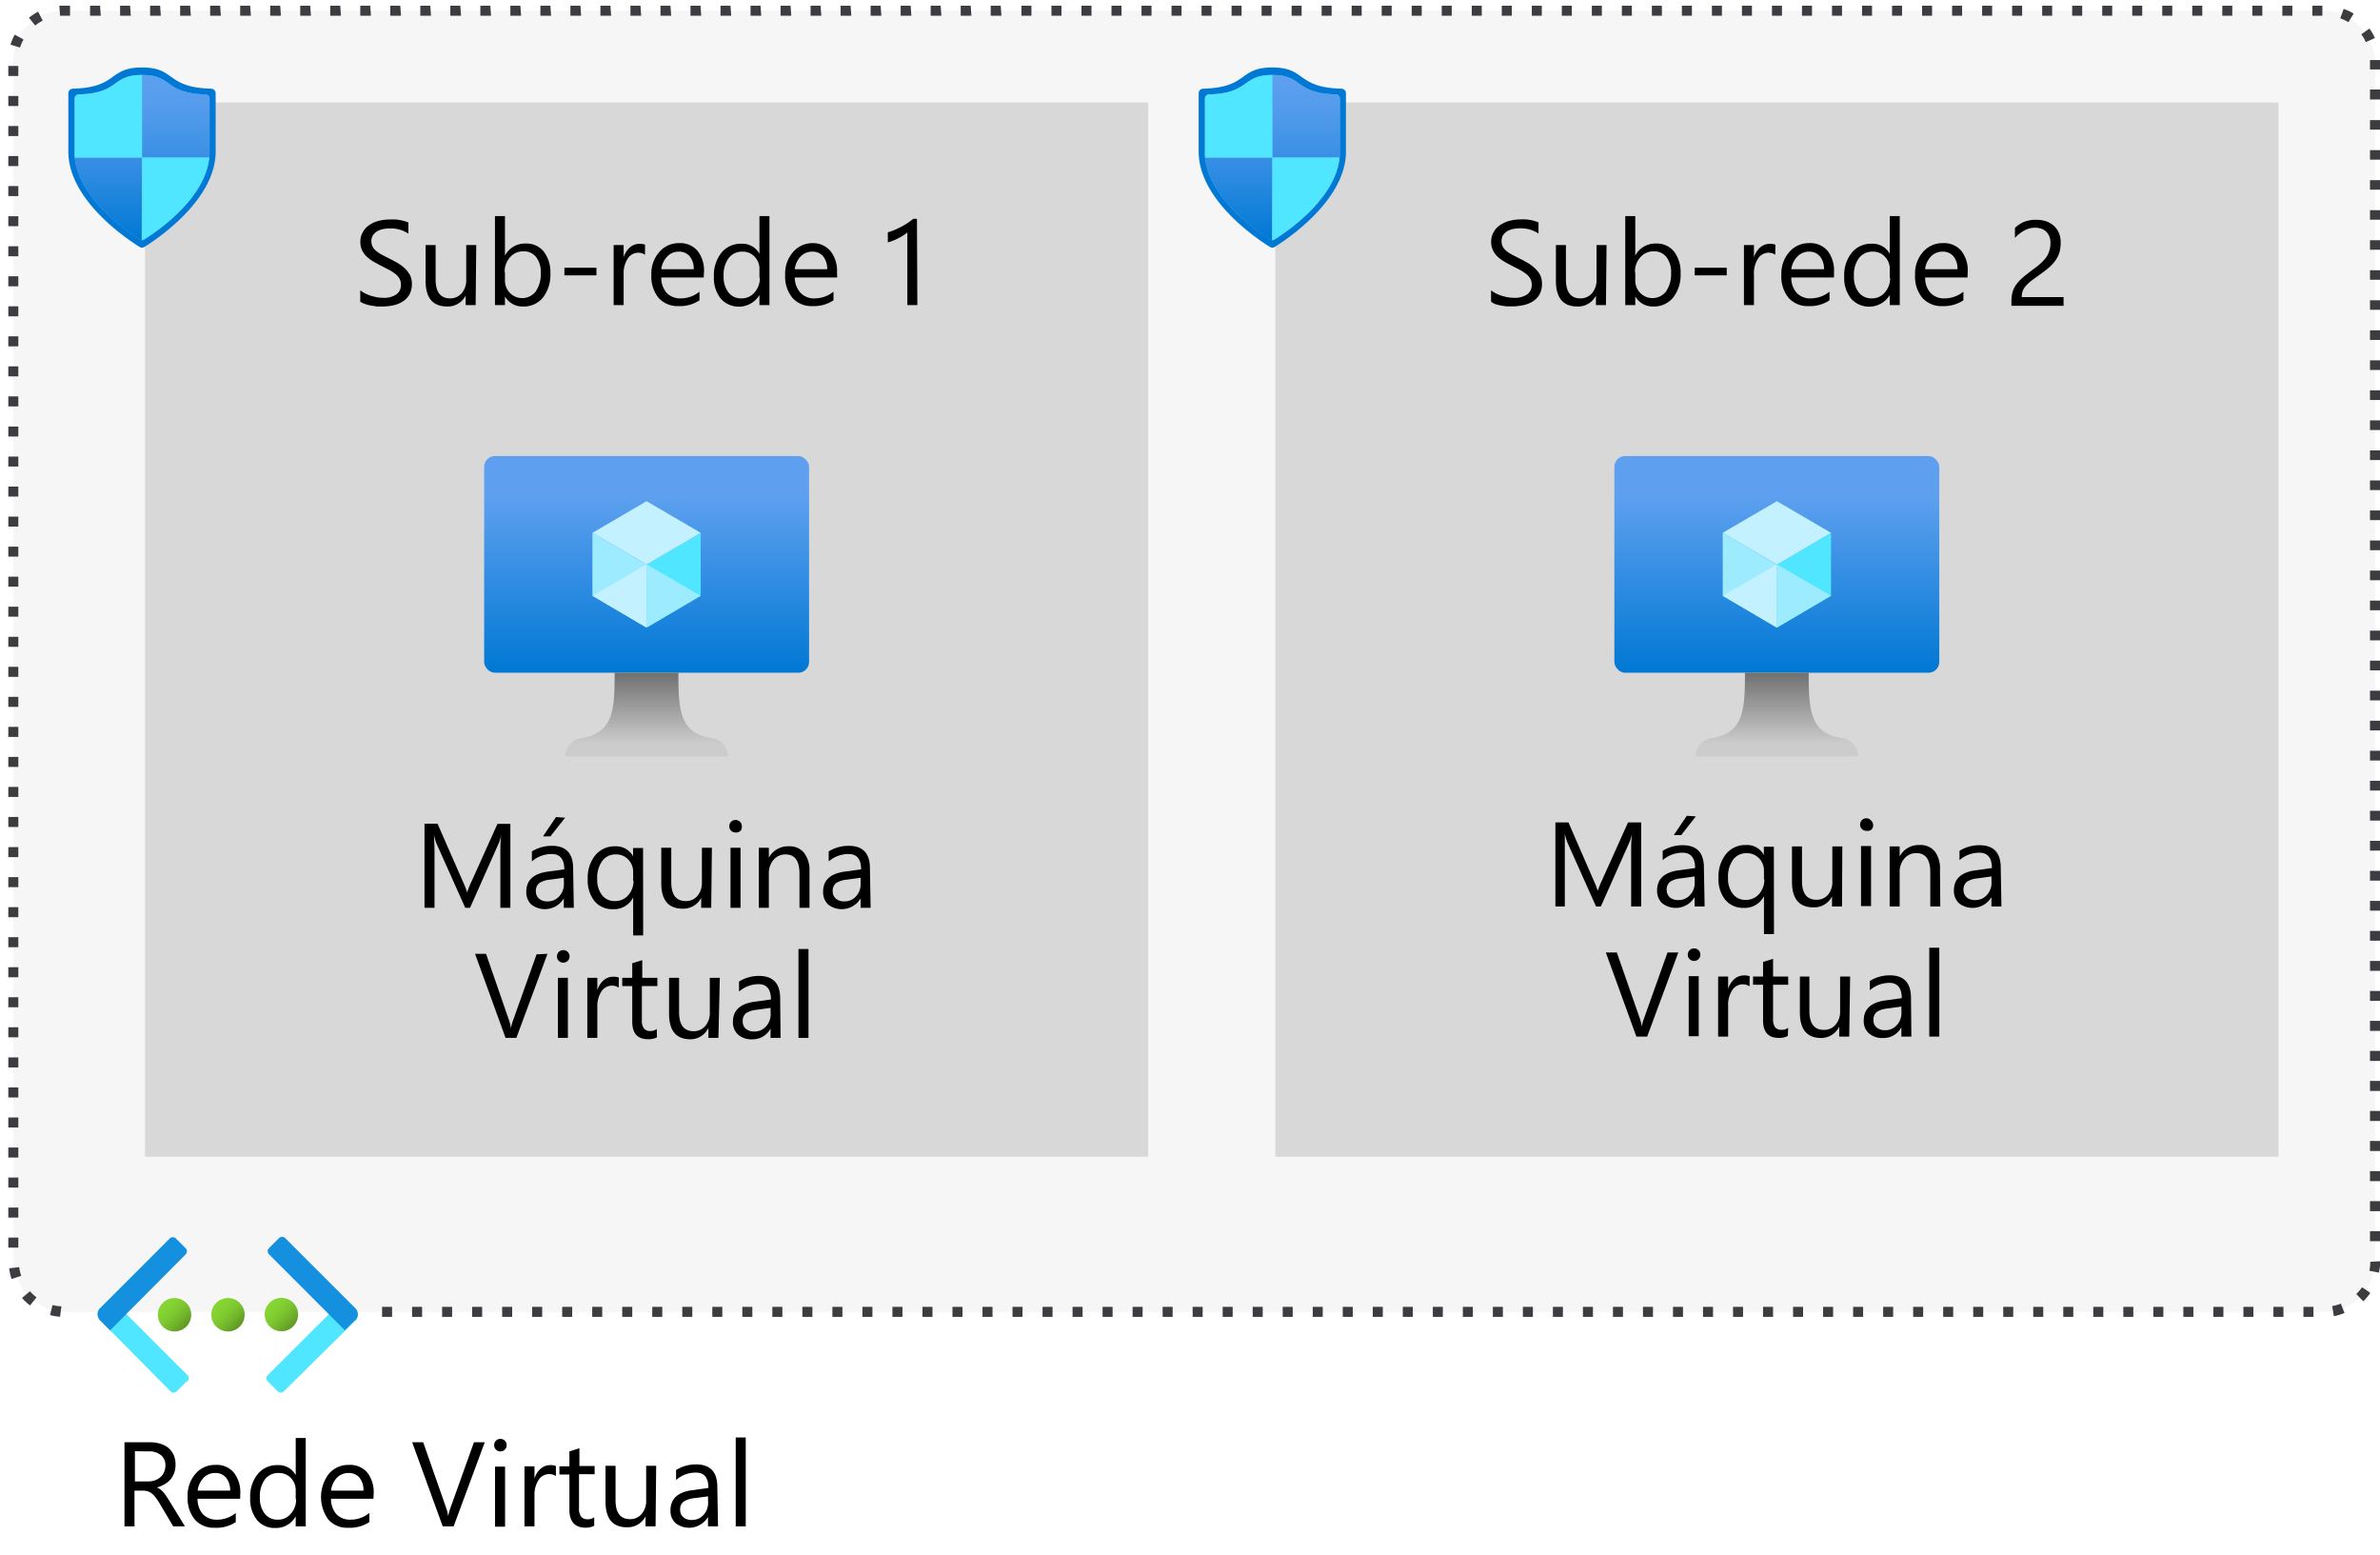 <svg id="Layer_1" data-name="Layer 1" xmlns="http://www.w3.org/2000/svg" xmlns:xlink="http://www.w3.org/1999/xlink" viewBox="0 0 237.83 155.33"><defs><style>.cls-1{fill:#fff;}.cls-2,.cls-3,.cls-4{fill:#3c3c41;}.cls-2{opacity:0.05;}.cls-2,.cls-4{isolation:isolate;}.cls-4{opacity:0.2;}.cls-5{fill:url(#linear-gradient);}.cls-6{fill:#50e6ff;}.cls-7{fill:#c3f1ff;}.cls-8{fill:#9cebff;}.cls-9{fill:url(#linear-gradient-2);}.cls-10{fill:#0078d4;}.cls-11{fill:#6bb9f2;}.cls-12{fill:url(#linear-gradient-3);}.cls-13{fill:url(#linear-gradient-4);}.cls-14{fill:url(#linear-gradient-5);}.cls-15{fill:url(#linear-gradient-6);}.cls-16{fill:url(#linear-gradient-7);}.cls-17{fill:url(#linear-gradient-8);}.cls-18{fill:url(#linear-gradient-9);}.cls-19{fill:#1490df;}</style><linearGradient id="linear-gradient" x1="64.62" y1="774.09" x2="64.62" y2="752.44" gradientTransform="translate(0 -706.88)" gradientUnits="userSpaceOnUse"><stop offset="0" stop-color="#0078d4"/><stop offset="0.82" stop-color="#5ea0ef"/></linearGradient><linearGradient id="linear-gradient-2" x1="64.61" y1="782.44" x2="64.61" y2="774.09" gradientTransform="translate(0 -706.88)" gradientUnits="userSpaceOnUse"><stop offset="0.15" stop-color="#ccc"/><stop offset="1" stop-color="#707070"/></linearGradient><linearGradient id="linear-gradient-3" x1="14.21" y1="714.37" x2="14.21" y2="730.87" gradientTransform="translate(0 -706.88)" gradientUnits="userSpaceOnUse"><stop offset="0" stop-color="#5ea0ef"/><stop offset="0.18" stop-color="#559cec"/><stop offset="0.47" stop-color="#3c91e5"/><stop offset="0.84" stop-color="#1380da"/><stop offset="1" stop-color="#0078d4"/></linearGradient><linearGradient id="linear-gradient-4" x1="177.56" y1="774.09" x2="177.56" y2="752.44" xlink:href="#linear-gradient"/><linearGradient id="linear-gradient-5" x1="177.56" y1="782.44" x2="177.56" y2="774.09" xlink:href="#linear-gradient-2"/><linearGradient id="linear-gradient-6" x1="127.16" y1="714.37" x2="127.16" y2="730.87" xlink:href="#linear-gradient-3"/><linearGradient id="linear-gradient-7" x1="24.29" y1="837.71" x2="26.66" y2="840.08" gradientTransform="translate(2.64 -707.57)" gradientUnits="userSpaceOnUse"><stop offset="0" stop-color="#86d633"/><stop offset="0.24" stop-color="#83d232"/><stop offset="0.5" stop-color="#7cc52f"/><stop offset="0.76" stop-color="#6fb02a"/><stop offset="1" stop-color="#5e9624"/></linearGradient><linearGradient id="linear-gradient-8" x1="18.95" y1="837.72" x2="21.3" y2="840.09" xlink:href="#linear-gradient-7"/><linearGradient id="linear-gradient-9" x1="13.61" y1="837.72" x2="15.96" y2="840.09" xlink:href="#linear-gradient-7"/></defs><title>OJ104738165</title><g id="Shapes"><rect class="cls-1" width="237.83" height="155.33"/><rect class="cls-1" x="1.33" y="1.06" width="236" height="130" rx="5"/><rect class="cls-2" x="1.33" y="1.06" width="236" height="130" rx="5"/><path class="cls-3" d="M231.18,131.56h-1v-1h1Zm-3,0h-1v-1h1Zm-3,0h-1v-1h1Zm-3,0h-1v-1h1Zm-3,0h-1v-1h1Zm-3,0h-1v-1h1Zm-3,0h-1v-1h1Zm-3,0h-1v-1h1Zm-3,0h-1v-1h1Zm-3,0h-1v-1h1Zm-3,0h-1v-1h1Zm-3,0h-1v-1h1Zm-3,0h-1v-1h1Zm-3,0h-1v-1h1Zm-3,0h-1v-1h1Zm-3,0h-1v-1h1Zm-3,0h-1v-1h1Zm-3,0h-1v-1h1Zm-3,0h-1v-1h1Zm-3,0h-1v-1h1Zm-3,0h-1v-1h1Zm-3,0h-1v-1h1Zm-3,0h-1v-1h1Zm-3,0h-1v-1h1Zm-3,0h-1v-1h1Zm-3,0h-1v-1h1Zm-3,0h-1v-1h1Zm-3,0h-1v-1h1Zm-3,0h-1v-1h1Zm-3,0h-1v-1h1Zm-3,0h-1v-1h1Zm-3,0h-1v-1h1Zm-3,0h-1v-1h1Zm-3,0h-1v-1h1Zm-3,0h-1v-1h1Zm-3,0h-1v-1h1Zm-3,0h-1v-1h1Zm-3,0h-1v-1h1Zm-3,0h-1v-1h1Zm-3,0h-1v-1h1Zm-3,0h-1v-1h1Zm-3,0h-1v-1h1Zm-3,0h-1v-1h1Zm-3,0h-1v-1h1Zm-3,0h-1v-1h1Zm-3,0h-1v-1h1Zm-3,0h-1v-1h1Zm-3,0h-1v-1h1Zm-3,0h-1v-1h1Zm-3,0h-1v-1h1Zm-3,0h-1v-1h1Zm-3,0h-1v-1h1Zm-3,0h-1v-1h1Zm-3,0h-1v-1h1Zm-3,0h-1v-1h1Zm-3,0h-1v-1h1Zm-3,0h-1v-1h1Zm-3,0h-1v-1h1Zm-3,0h-1v-1h1Zm-3,0h-1v-1h1Zm-3,0h-1v-1h1Zm-3,0h-1v-1h1Zm-3,0h-1v-1h1Zm-3,0h-1v-1h1Zm-3,0h-1v-1h1ZM6,131.55a5.65,5.65,0,0,1-1-.17l.25-1a4.45,4.45,0,0,0,.89.13Zm227.22-.07-.17-1a4.31,4.31,0,0,0,.87-.24l.36.93a5.22,5.22,0,0,1-1,.31ZM3,130.42a5.16,5.16,0,0,1-.8-.75L3,129a3.76,3.76,0,0,0,.65.61ZM236.16,130l-.7-.72a5.35,5.35,0,0,0,.58-.68l.82.56A4.34,4.34,0,0,1,236.16,130Zm-235-2.22a5,5,0,0,1-.24-1.07l1-.12a4.23,4.23,0,0,0,.2.87Zm236.61-.63-1-.2a4.41,4.41,0,0,0,.09-.89l1-.06v.06a5.71,5.71,0,0,1-.14,1.09ZM1.83,124.64h-1v-1h1Zm236-.64h-1v-1h1Zm-236-2.36h-1v-1h1Zm236-.64h-1v-1h1Zm-236-2.36h-1v-1h1Zm236-.64h-1v-1h1Zm-236-2.36h-1v-1h1Zm236-.65h-1v-1h1Zm-236-2.35h-1v-1h1Zm236-.65h-1v-1h1Zm-236-2.35h-1v-1h1Zm236-.65h-1v-1h1Zm-236-2.35h-1v-1h1Zm236-.65h-1v-1h1Zm-236-2.36h-1v-1h1Zm236-.64h-1v-1h1Zm-236-2.36h-1v-1h1Zm236-.64h-1V99h1Zm-236-2.36h-1v-1h1Zm236-.64h-1V96h1Zm-236-2.36h-1v-1h1Zm236-.65h-1V93h1Zm-236-2.35h-1v-1h1Zm236-.65h-1V90h1Zm-236-2.35h-1v-1h1Zm236-.65h-1V87h1Zm-236-2.35h-1v-1h1Zm236-.65h-1V84h1Zm-236-2.36h-1v-1h1Zm236-.64h-1V81h1Zm-236-2.36h-1v-1h1Zm236-.64h-1V78h1Zm-236-2.36h-1v-1h1Zm236-.64h-1V75h1Zm-236-2.36h-1v-1h1Zm236-.65h-1V72h1Zm-236-2.35h-1v-1h1Zm236-.65h-1V69h1Zm-236-2.35h-1v-1h1Zm236-.65h-1V66h1Zm-236-2.35h-1v-1h1Zm236-.65h-1V63h1Zm-236-2.36h-1v-1h1Zm236-.64h-1V60h1Zm-236-2.36h-1v-1h1Zm236-.64h-1V57h1Zm-236-2.36h-1v-1h1Zm236-.64h-1V54h1Zm-236-2.36h-1v-1h1Zm236-.65h-1V51h1Zm-236-2.35h-1v-1h1Zm236-.65h-1V48h1Zm-236-2.35h-1v-1h1Zm236-.65h-1V45h1Zm-236-2.35h-1v-1h1Zm236-.65h-1V42h1ZM1.83,40.6h-1v-1h1Zm236-.64h-1V39h1ZM1.83,37.6h-1v-1h1Zm236-.64h-1V36h1ZM1.83,34.6h-1v-1h1Zm236-.64h-1V33h1ZM1.83,31.6h-1v-1h1Zm236-.65h-1V30h1ZM1.83,28.6h-1v-1h1Zm236-.65h-1V27h1ZM1.83,25.6h-1v-1h1Zm236-.65h-1V24h1ZM1.83,22.6h-1v-1h1Zm236-.65h-1V21h1Zm-236-2.36h-1v-1h1Zm236-.64h-1V18h1Zm-236-2.36h-1v-1h1Zm236-.64h-1V15h1Zm-236-2.36h-1v-1h1Zm236-.64h-1V12h1Zm-236-2.36h-1v-1h1Zm236-.65h-1v-1h1ZM1.83,7.59h-1v-1h1Zm236-.65h-1V6h1ZM2,4.75l-.95-.29a5.87,5.87,0,0,1,.42-1l.88.48A4.83,4.83,0,0,0,2,4.75Zm234.41-.54a4,4,0,0,0-.45-.78l.81-.58a4.71,4.71,0,0,1,.55.95ZM3.52,2.55l-.63-.78a6,6,0,0,1,.92-.6l.46.89A4.21,4.21,0,0,0,3.52,2.55Zm231.15-.33a4.31,4.31,0,0,0-.81-.39l.34-.94a5.36,5.36,0,0,1,1,.47ZM6,1.57l-.07-1H7v1Zm226.07,0h-1v-1h1Zm-3,0h-1v-1h1Zm-3,0h-1v-1h1Zm-3,0h-1v-1h1Zm-3,0h-1v-1h1Zm-3,0h-1v-1h1Zm-3,0h-1v-1h1Zm-3,0h-1v-1h1Zm-3,0h-1v-1h1Zm-3,0h-1v-1h1Zm-3,0h-1v-1h1Zm-3,0h-1v-1h1Zm-3,0h-1v-1h1Zm-3,0h-1v-1h1Zm-3,0h-1v-1h1Zm-3,0h-1v-1h1Zm-3,0h-1v-1h1Zm-3,0h-1v-1h1Zm-3,0h-1v-1h1Zm-3,0h-1v-1h1Zm-3,0h-1v-1h1Zm-3,0h-1v-1h1Zm-3,0h-1v-1h1Zm-3,0h-1v-1h1Zm-3,0h-1v-1h1Zm-3,0h-1v-1h1Zm-3,0h-1v-1h1Zm-3,0h-1v-1h1Zm-3,0h-1v-1h1Zm-3,0h-1v-1h1Zm-3,0h-1v-1h1Zm-3,0h-1v-1h1Zm-3,0h-1v-1h1Zm-3,0h-1v-1h1Zm-3,0h-1v-1h1Zm-3,0h-1v-1h1Zm-3,0h-1v-1h1Zm-3,0h-1v-1h1Zm-3,0h-1v-1h1Zm-3,0h-1v-1h1Zm-3,0h-1v-1h1Zm-3,0h-1v-1h1Zm-3,0h-1v-1h1Zm-3,0h-1v-1h1Zm-3,0H99v-1h1Zm-3,0H96v-1h1Zm-3,0H93v-1h1Zm-3,0H90v-1h1Zm-3,0H87v-1h1Zm-3,0H84v-1h1Zm-3,0H81v-1h1Zm-3,0H78v-1h1Zm-3,0H75v-1h1Zm-3,0H72v-1h1Zm-3,0H69v-1h1Zm-3,0H66v-1h1Zm-3,0H63v-1h1Zm-3,0H60v-1h1Zm-3,0H57v-1h1Zm-3,0H54v-1h1Zm-3,0H51v-1h1Zm-3,0H48v-1h1Zm-3,0H45v-1h1Zm-3,0H42v-1h1Zm-3,0H39v-1h1Zm-3,0H36v-1h1Zm-3,0H33v-1h1Zm-3,0H30v-1h1Zm-3,0H27v-1h1Zm-3,0H24v-1h1Zm-3,0H21v-1h1Zm-3,0H18v-1h1Zm-3,0H15v-1h1Zm-3,0H12v-1h1Zm-3,0H9v-1h1Z"/><rect class="cls-1" x="14.49" y="10.24" width="100.25" height="105.32"/><rect class="cls-4" x="14.49" y="10.24" width="100.25" height="105.32"/><rect class="cls-5" x="48.38" y="45.56" width="32.47" height="21.65" rx="1.08"/><polygon class="cls-6" points="70.02 53.23 70.02 59.52 64.61 62.7 64.61 56.38 70.02 53.23"/><polygon class="cls-7" points="70.02 53.23 64.61 56.4 59.2 53.23 64.61 50.07 70.02 53.23"/><polygon class="cls-8" points="64.61 56.4 64.61 62.7 59.2 59.52 59.2 53.23 64.61 56.4"/><polygon class="cls-7" points="59.2 59.52 64.61 56.38 64.61 62.7 59.2 59.52"/><polygon class="cls-8" points="70.02 59.52 64.61 56.38 64.61 62.7 70.02 59.52"/><path class="cls-9" d="M71.12,73.75c-3.21-.5-3.33-2.81-3.33-6.54H61.42c0,3.73-.11,6-3.32,6.54a1.83,1.83,0,0,0-1.61,1.81H72.73A1.8,1.8,0,0,0,71.12,73.75Z"/><path class="cls-10" d="M21.55,15.14c0,4.84-5.85,8.74-7.12,9.53a.46.46,0,0,1-.48,0c-1.27-.79-7.12-4.69-7.12-9.53V9.32a.46.46,0,0,1,.45-.46c4.55-.12,3.5-2.12,6.91-2.12s2.36,2,6.91,2.12a.46.46,0,0,1,.45.46Z"/><path class="cls-11" d="M20.94,15.19c0,4.44-5.36,8-6.53,8.74a.43.43,0,0,1-.44,0c-1.17-.72-6.53-4.3-6.53-8.74V9.85a.42.42,0,0,1,.41-.42c4.17-.11,3.21-1.94,6.34-1.94s2.17,1.83,6.34,1.94a.42.42,0,0,1,.41.42Z"/><path class="cls-12" d="M14.19,15.74V7.49c3.13,0,2.17,1.83,6.34,1.94a.43.43,0,0,1,.41.43V15.2a4.86,4.86,0,0,1,0,.54Zm0,0H7.47c.4,4.18,5.38,7.5,6.5,8.19a.3.3,0,0,0,.18.06h0Z"/><path class="cls-6" d="M7.85,9.43c4.17-.11,3.21-1.94,6.34-1.94v8.25H7.47a4.86,4.86,0,0,1,0-.54V9.86A.43.43,0,0,1,7.85,9.43Z"/><path class="cls-6" d="M20.91,15.74H14.19V24h0a.28.28,0,0,0,.18-.06C15.53,23.24,20.51,19.92,20.91,15.74Z"/><rect class="cls-1" x="127.44" y="10.24" width="100.25" height="105.32"/><rect class="cls-4" x="127.44" y="10.24" width="100.25" height="105.32"/><rect class="cls-13" x="161.32" y="45.56" width="32.47" height="21.65" rx="1.08"/><polygon class="cls-6" points="182.97 53.23 182.97 59.52 177.56 62.7 177.56 56.38 182.97 53.23"/><polygon class="cls-7" points="182.97 53.23 177.56 56.4 172.15 53.23 177.56 50.07 182.97 53.23"/><polygon class="cls-8" points="177.56 56.4 177.56 62.7 172.15 59.52 172.15 53.23 177.56 56.4"/><polygon class="cls-7" points="172.15 59.52 177.56 56.38 177.56 62.7 172.15 59.52"/><polygon class="cls-8" points="182.97 59.52 177.56 56.38 177.56 62.7 182.97 59.52"/><path class="cls-14" d="M184.07,73.75c-3.21-.5-3.33-2.81-3.33-6.54h-6.37c0,3.73-.11,6-3.32,6.54a1.83,1.83,0,0,0-1.61,1.81h16.24A1.83,1.83,0,0,0,184.07,73.75Z"/><path class="cls-10" d="M134.5,15.14c0,4.84-5.85,8.74-7.12,9.53a.46.46,0,0,1-.48,0c-1.27-.79-7.12-4.69-7.12-9.53V9.32a.46.46,0,0,1,.45-.46c4.55-.12,3.5-2.12,6.91-2.12s2.36,2,6.91,2.12a.46.46,0,0,1,.45.46Z"/><path class="cls-11" d="M133.89,15.19c0,4.44-5.36,8-6.53,8.74a.43.43,0,0,1-.44,0c-1.17-.72-6.53-4.3-6.53-8.74V9.85a.42.42,0,0,1,.41-.42c4.17-.11,3.21-1.94,6.34-1.94s2.17,1.83,6.34,1.94a.42.42,0,0,1,.41.42Z"/><path class="cls-15" d="M127.14,15.74V7.49c3.13,0,2.17,1.83,6.34,1.94a.43.43,0,0,1,.41.43V15.2a4.86,4.86,0,0,1,0,.54Zm0,0h-6.72c.4,4.18,5.38,7.5,6.5,8.19a.3.3,0,0,0,.18.06h0Z"/><path class="cls-6" d="M120.8,9.43c4.17-.11,3.21-1.94,6.34-1.94v8.25h-6.72a4.86,4.86,0,0,1,0-.54V9.86A.43.43,0,0,1,120.8,9.43Z"/><path class="cls-6" d="M133.86,15.74h-6.72V24h0a.3.3,0,0,0,.18-.06C128.48,23.24,133.46,19.92,133.86,15.74Z"/><circle class="cls-16" cx="28.12" cy="131.33" r="1.67"/><circle class="cls-17" cx="22.78" cy="131.35" r="1.67"/><circle class="cls-18" cx="17.44" cy="131.35" r="1.67"/><path class="cls-6" d="M18.66,138l-1,1a.44.44,0,0,1-.62,0h0l-7-7.07a.87.87,0,0,1,0-1.23h0l1-1h0l7.7,7.69a.45.45,0,0,1,0,.61Z"/><path class="cls-19" d="M17.55,123.7l1,1a.44.44,0,0,1,0,.62L11,132.91h0l-1-1a.86.86,0,0,1,0-1.22h0l7-7A.45.45,0,0,1,17.55,123.7Z"/><path class="cls-6" d="M34.5,129.73l1,1a.86.86,0,0,1,0,1.22h0L28.36,139a.43.43,0,0,1-.61,0h0l-1-1a.43.43,0,0,1,0-.61h0l7.71-7.69Z"/><path class="cls-19" d="M35.46,131.9l-1,1h0l-7.58-7.59a.44.44,0,0,1,0-.62h0l1-1a.44.44,0,0,1,.62,0h0l7,7a.86.86,0,0,1,0,1.22h0Z"/></g><path d="M18.48,152.49H17.31l-1.4-2.36a5.74,5.74,0,0,0-.38-.55,1.68,1.68,0,0,0-.37-.38,1.49,1.49,0,0,0-.41-.22,1.9,1.9,0,0,0-.5-.06h-.81v3.57h-1v-8.4H15a3.29,3.29,0,0,1,1,.14,2.38,2.38,0,0,1,.81.41,2.06,2.06,0,0,1,.54.7,2.33,2.33,0,0,1,.19,1,2.28,2.28,0,0,1-.13.8,2.25,2.25,0,0,1-.37.66,2.3,2.3,0,0,1-.59.48,3.12,3.12,0,0,1-.77.32v0a1.81,1.81,0,0,1,.66.5,2.75,2.75,0,0,1,.28.37l.31.48Zm-5-7.51V148h1.34a1.87,1.87,0,0,0,.68-.12,1.46,1.46,0,0,0,.54-.32,1.19,1.19,0,0,0,.36-.51,1.6,1.6,0,0,0,.13-.67,1.28,1.28,0,0,0-.44-1,1.83,1.83,0,0,0-1.26-.38Z"/><path d="M24,149.73H19.74a2.3,2.3,0,0,0,.54,1.55,1.88,1.88,0,0,0,1.42.54,2.89,2.89,0,0,0,1.86-.67v.91a3.47,3.47,0,0,1-2.09.57,2.53,2.53,0,0,1-2-.82,3.35,3.35,0,0,1-.72-2.3,3.28,3.28,0,0,1,.79-2.28,2.54,2.54,0,0,1,2-.88,2.22,2.22,0,0,1,1.82.76,3.18,3.18,0,0,1,.65,2.12Zm-1-.81a2,2,0,0,0-.41-1.3,1.35,1.35,0,0,0-1.09-.46,1.57,1.57,0,0,0-1.16.48,2.25,2.25,0,0,0-.59,1.28Z"/><path d="M30.55,152.49h-1v-1h0a2.23,2.23,0,0,1-2.06,1.16,2.25,2.25,0,0,1-1.81-.8,3.33,3.33,0,0,1-.68-2.2,3.57,3.57,0,0,1,.75-2.38,2.48,2.48,0,0,1,2-.9,1.93,1.93,0,0,1,1.8,1h0v-3.71h1Zm-1-2.71v-.89a1.73,1.73,0,0,0-.48-1.23,1.62,1.62,0,0,0-1.22-.5,1.66,1.66,0,0,0-1.38.64,2.81,2.81,0,0,0-.5,1.78,2.54,2.54,0,0,0,.48,1.64,1.59,1.59,0,0,0,1.3.6,1.63,1.63,0,0,0,1.3-.58A2.11,2.11,0,0,0,29.59,149.78Z"/><path d="M37.32,149.73H33.08a2.3,2.3,0,0,0,.54,1.55,1.88,1.88,0,0,0,1.42.54,2.94,2.94,0,0,0,1.87-.67v.91a3.53,3.53,0,0,1-2.1.57,2.51,2.51,0,0,1-2-.82,3.83,3.83,0,0,1,.06-4.58,2.54,2.54,0,0,1,2-.88,2.26,2.26,0,0,1,1.83.76,3.18,3.18,0,0,1,.64,2.12Zm-1-.81a2,2,0,0,0-.4-1.3,1.37,1.37,0,0,0-1.1-.46,1.57,1.57,0,0,0-1.16.48,2.24,2.24,0,0,0-.58,1.28Z"/><path d="M48.44,144.09l-3.11,8.4H44.24l-3.05-8.4h1.1l2.33,6.66a4.27,4.27,0,0,1,.17.74h0a4.13,4.13,0,0,1,.19-.75l2.38-6.65Z"/><path d="M50,145a.61.61,0,0,1-.62-.62.61.61,0,0,1,.18-.45.59.59,0,0,1,.44-.18.64.64,0,0,1,.45.18.61.61,0,0,1,.18.45.62.62,0,0,1-.18.44A.64.64,0,0,1,50,145Zm.47,7.52h-1v-6h1Z"/><path d="M55.55,147.46a1.18,1.18,0,0,0-.73-.19,1.23,1.23,0,0,0-1,.58,2.72,2.72,0,0,0-.41,1.58v3.06h-1v-6h1v1.24h0a2,2,0,0,1,.62-1,1.43,1.43,0,0,1,.95-.36,1.41,1.41,0,0,1,.57.09Z"/><path d="M59.38,152.43a1.82,1.82,0,0,1-.9.19c-1,0-1.58-.59-1.58-1.76v-3.55h-1v-.82h1V145l1-.32v1.78h1.52v.82H57.86v3.38a1.37,1.37,0,0,0,.21.86.83.83,0,0,0,.68.26,1.05,1.05,0,0,0,.63-.2Z"/><path d="M65.51,152.49h-1v-1h0a2,2,0,0,1-1.86,1.09c-1.42,0-2.14-.85-2.14-2.55v-3.59h1v3.43c0,1.27.48,1.9,1.45,1.9a1.47,1.47,0,0,0,1.16-.52,2,2,0,0,0,.45-1.35v-3.46h1Z"/><path d="M71.75,152.49h-1v-.94h0a2.2,2.2,0,0,1-3.25.61A1.65,1.65,0,0,1,67,150.9c0-1.12.67-1.78,2-2l1.79-.25q0-1.53-1.23-1.53a2.92,2.92,0,0,0-2,.74v-1a3.76,3.76,0,0,1,2-.56c1.41,0,2.12.75,2.12,2.24Zm-1-3-1.44.19a2.43,2.43,0,0,0-1,.34.93.93,0,0,0-.34.84.89.89,0,0,0,.31.71,1.2,1.2,0,0,0,.84.28,1.53,1.53,0,0,0,1.18-.5,1.79,1.79,0,0,0,.46-1.27Z"/><path d="M74.52,152.49h-1v-8.88h1Z"/><path d="M36,30.14V29a2.21,2.21,0,0,0,.48.31,3.83,3.83,0,0,0,.59.24c.2.06.41.11.61.15a4.13,4.13,0,0,0,.58.05,2.18,2.18,0,0,0,1.35-.34,1.12,1.12,0,0,0,.45-1,1.15,1.15,0,0,0-.15-.59,1.6,1.6,0,0,0-.41-.46,4.43,4.43,0,0,0-.62-.4l-.78-.4c-.29-.15-.57-.3-.82-.45a3.46,3.46,0,0,1-.66-.5,2.14,2.14,0,0,1-.45-.63,2,2,0,0,1-.16-.81,1.88,1.88,0,0,1,.26-1,1.93,1.93,0,0,1,.66-.7,2.8,2.8,0,0,1,.93-.41A4.3,4.3,0,0,1,39,21.93a4.08,4.08,0,0,1,1.81.3v1.11a3.22,3.22,0,0,0-1.91-.52,3.48,3.48,0,0,0-.64.07,2,2,0,0,0-.58.22,1.38,1.38,0,0,0-.41.39,1.1,1.1,0,0,0-.16.59,1.25,1.25,0,0,0,.13.56,1.35,1.35,0,0,0,.35.42,3.76,3.76,0,0,0,.57.38l.78.4c.3.14.58.3.85.46a4,4,0,0,1,.71.55,2.57,2.57,0,0,1,.49.66,2,2,0,0,1,.17.83,2.16,2.16,0,0,1-.24,1.06,2,2,0,0,1-.66.7,2.8,2.8,0,0,1-.95.39,5.22,5.22,0,0,1-1.13.12c-.14,0-.3,0-.5,0l-.59-.09a4.45,4.45,0,0,1-.58-.15A2,2,0,0,1,36,30.14Z"/><path d="M47.53,30.48h-1v-.95h0a2,2,0,0,1-1.85,1.09c-1.43,0-2.15-.86-2.15-2.56V24.48h1v3.43c0,1.26.48,1.9,1.45,1.9a1.5,1.5,0,0,0,1.16-.52,2,2,0,0,0,.45-1.36V24.48h1Z"/><path d="M50.46,29.61h0v.87h-1V21.59h1v3.94h0a2.26,2.26,0,0,1,2.07-1.2,2.2,2.2,0,0,1,1.81.81A3.37,3.37,0,0,1,55,27.3a3.71,3.71,0,0,1-.73,2.41,2.46,2.46,0,0,1-2,.91A2,2,0,0,1,50.46,29.61Zm0-2.42V28a1.77,1.77,0,0,0,.49,1.26,1.71,1.71,0,0,0,2.59-.15,3.09,3.09,0,0,0,.5-1.86,2.41,2.41,0,0,0-.47-1.57,1.51,1.51,0,0,0-1.25-.57,1.71,1.71,0,0,0-1.35.59A2.11,2.11,0,0,0,50.43,27.19Z"/><path d="M59.6,27.51H56.4v-.76h3.2Z"/><path d="M64.45,25.45a1.14,1.14,0,0,0-.72-.2,1.24,1.24,0,0,0-1,.58,2.68,2.68,0,0,0-.41,1.59v3.06h-1v-6h1v1.23h0a2.17,2.17,0,0,1,.63-1,1.44,1.44,0,0,1,.94-.35,1.65,1.65,0,0,1,.57.08Z"/><path d="M70.32,27.72H66.08a2.27,2.27,0,0,0,.54,1.54,1.85,1.85,0,0,0,1.42.55,3,3,0,0,0,1.86-.67V30a3.48,3.48,0,0,1-2.09.58,2.56,2.56,0,0,1-2-.82,3.37,3.37,0,0,1-.72-2.3,3.25,3.25,0,0,1,.79-2.28,2.55,2.55,0,0,1,2-.89,2.23,2.23,0,0,1,1.82.77,3.15,3.15,0,0,1,.65,2.11Zm-1-.82a1.88,1.88,0,0,0-.4-1.29,1.36,1.36,0,0,0-1.1-.47,1.57,1.57,0,0,0-1.15.49,2.22,2.22,0,0,0-.59,1.27Z"/><path d="M76.89,30.48h-1v-1h0a2.42,2.42,0,0,1-3.87.35,3.32,3.32,0,0,1-.68-2.19,3.6,3.6,0,0,1,.75-2.39,2.48,2.48,0,0,1,2-.9,1.94,1.94,0,0,1,1.8,1h0V21.59h1Zm-1-2.72v-.88a1.7,1.7,0,0,0-.48-1.23,1.59,1.59,0,0,0-1.22-.51,1.67,1.67,0,0,0-1.38.65,2.79,2.79,0,0,0-.5,1.78,2.56,2.56,0,0,0,.48,1.64,1.57,1.57,0,0,0,1.3.6,1.66,1.66,0,0,0,1.3-.58A2.15,2.15,0,0,0,75.93,27.76Z"/><path d="M83.66,27.72H79.42A2.27,2.27,0,0,0,80,29.26a1.85,1.85,0,0,0,1.42.55,3,3,0,0,0,1.87-.67V30a3.53,3.53,0,0,1-2.1.58,2.54,2.54,0,0,1-2-.82,3.33,3.33,0,0,1-.73-2.3,3.25,3.25,0,0,1,.79-2.28,2.55,2.55,0,0,1,2-.89A2.26,2.26,0,0,1,83,25.1a3.15,3.15,0,0,1,.64,2.11Zm-1-.82a2,2,0,0,0-.4-1.29,1.38,1.38,0,0,0-1.1-.47,1.58,1.58,0,0,0-1.16.49,2.21,2.21,0,0,0-.58,1.27Z"/><path d="M91.67,30.48h-1V23.22a2.3,2.3,0,0,1-.33.25,3.57,3.57,0,0,1-.48.28,4.15,4.15,0,0,1-.56.27,4.89,4.89,0,0,1-.58.19v-1a5.58,5.58,0,0,0,.68-.24q.34-.15.69-.33c.23-.13.45-.25.65-.39s.38-.27.53-.39h.36Z"/><path d="M149,30.14V29a2.48,2.48,0,0,0,.48.31,3.83,3.83,0,0,0,.59.24c.2.06.41.11.61.15a4.13,4.13,0,0,0,.58.05,2.18,2.18,0,0,0,1.35-.34,1.12,1.12,0,0,0,.45-1,1.15,1.15,0,0,0-.15-.59,1.6,1.6,0,0,0-.41-.46,4.43,4.43,0,0,0-.62-.4l-.78-.4c-.29-.15-.57-.3-.82-.45a3.46,3.46,0,0,1-.66-.5,1.94,1.94,0,0,1-.44-.63,1.86,1.86,0,0,1-.17-.81,1.88,1.88,0,0,1,.26-1,1.93,1.93,0,0,1,.66-.7,2.8,2.8,0,0,1,.93-.41,4.3,4.3,0,0,1,1.07-.14,4.08,4.08,0,0,1,1.81.3v1.11a3.22,3.22,0,0,0-1.91-.52,3.48,3.48,0,0,0-.64.07,2,2,0,0,0-.58.22,1.38,1.38,0,0,0-.41.39,1.1,1.1,0,0,0-.15.59,1.25,1.25,0,0,0,.12.56,1.35,1.35,0,0,0,.35.42,3.76,3.76,0,0,0,.57.38l.78.4c.3.14.58.3.85.46a4,4,0,0,1,.71.55,2.36,2.36,0,0,1,.49.66,2,2,0,0,1,.17.83,2.16,2.16,0,0,1-.24,1.06,2,2,0,0,1-.66.7,2.8,2.8,0,0,1-1,.39,5.22,5.22,0,0,1-1.13.12c-.14,0-.3,0-.5,0l-.59-.09a4.45,4.45,0,0,1-.58-.15A2,2,0,0,1,149,30.14Z"/><path d="M160.48,30.48h-1v-.95h0a2,2,0,0,1-1.85,1.09c-1.43,0-2.15-.86-2.15-2.56V24.48h1v3.43c0,1.26.48,1.9,1.45,1.9a1.5,1.5,0,0,0,1.16-.52,2,2,0,0,0,.45-1.36V24.48h1Z"/><path d="M163.41,29.61h0v.87h-1V21.59h1v3.94h0a2.26,2.26,0,0,1,2.07-1.2,2.2,2.2,0,0,1,1.81.81,3.37,3.37,0,0,1,.65,2.16,3.71,3.71,0,0,1-.73,2.41,2.46,2.46,0,0,1-2,.91A2,2,0,0,1,163.41,29.61Zm0-2.42V28a1.77,1.77,0,0,0,.49,1.26,1.71,1.71,0,0,0,2.59-.15,3.09,3.09,0,0,0,.5-1.86,2.41,2.41,0,0,0-.47-1.57,1.51,1.51,0,0,0-1.25-.57,1.71,1.71,0,0,0-1.35.59A2.11,2.11,0,0,0,163.38,27.19Z"/><path d="M172.55,27.51h-3.2v-.76h3.2Z"/><path d="M177.4,25.45a1.14,1.14,0,0,0-.72-.2,1.24,1.24,0,0,0-1,.58,2.68,2.68,0,0,0-.41,1.59v3.06h-1v-6h1v1.23h0a2.17,2.17,0,0,1,.63-1,1.44,1.44,0,0,1,.94-.35,1.65,1.65,0,0,1,.57.08Z"/><path d="M183.27,27.72H179a2.27,2.27,0,0,0,.54,1.54,1.85,1.85,0,0,0,1.42.55,3,3,0,0,0,1.86-.67V30a3.48,3.48,0,0,1-2.09.58,2.56,2.56,0,0,1-2-.82,3.37,3.37,0,0,1-.72-2.3,3.25,3.25,0,0,1,.79-2.28,2.55,2.55,0,0,1,2-.89,2.26,2.26,0,0,1,1.83.77,3.2,3.2,0,0,1,.64,2.11Zm-1-.82a1.93,1.93,0,0,0-.41-1.29,1.36,1.36,0,0,0-1.09-.47,1.58,1.58,0,0,0-1.16.49A2.22,2.22,0,0,0,179,26.9Z"/><path d="M189.84,30.48h-1v-1h0a2.42,2.42,0,0,1-3.87.35,3.32,3.32,0,0,1-.68-2.19,3.6,3.6,0,0,1,.75-2.39,2.48,2.48,0,0,1,2-.9,1.94,1.94,0,0,1,1.8,1h0V21.59h1Zm-1-2.72v-.88a1.7,1.7,0,0,0-.48-1.23,1.59,1.59,0,0,0-1.22-.51,1.67,1.67,0,0,0-1.38.65,2.79,2.79,0,0,0-.5,1.78,2.56,2.56,0,0,0,.48,1.64,1.59,1.59,0,0,0,1.3.6,1.66,1.66,0,0,0,1.3-.58A2.15,2.15,0,0,0,188.88,27.76Z"/><path d="M196.61,27.72h-4.23a2.22,2.22,0,0,0,.53,1.54,1.85,1.85,0,0,0,1.42.55,3,3,0,0,0,1.87-.67V30a3.53,3.53,0,0,1-2.1.58,2.54,2.54,0,0,1-2-.82,3.33,3.33,0,0,1-.73-2.3,3.25,3.25,0,0,1,.79-2.28,2.55,2.55,0,0,1,2-.89,2.26,2.26,0,0,1,1.83.77,3.15,3.15,0,0,1,.64,2.11Zm-1-.82a2,2,0,0,0-.4-1.29,1.38,1.38,0,0,0-1.1-.47,1.58,1.58,0,0,0-1.16.49,2.21,2.21,0,0,0-.58,1.27Z"/><path d="M204.9,24.28a1.76,1.76,0,0,0-.12-.68,1.37,1.37,0,0,0-.33-.48,1.31,1.31,0,0,0-.49-.28,1.93,1.93,0,0,0-.6-.09,2.1,2.1,0,0,0-.56.07,2.83,2.83,0,0,0-.52.21,3,3,0,0,0-.49.33,2.85,2.85,0,0,0-.44.41v-1a3,3,0,0,1,.9-.6,3.14,3.14,0,0,1,1.22-.21,3,3,0,0,1,1,.15,2.3,2.3,0,0,1,.76.44,2.19,2.19,0,0,1,.51.71,2.42,2.42,0,0,1,.18,1,3.6,3.6,0,0,1-.11.91,2.75,2.75,0,0,1-.35.76,3.62,3.62,0,0,1-.58.68,8.92,8.92,0,0,1-.83.67c-.39.28-.72.52-1,.72a4.34,4.34,0,0,0-.61.56,1.75,1.75,0,0,0-.32.52,1.89,1.89,0,0,0-.09.6h4.18v.87H201v-.42a3.82,3.82,0,0,1,.11-.95,2.59,2.59,0,0,1,.39-.78,4.42,4.42,0,0,1,.71-.74c.29-.24.65-.52,1.07-.83a6.69,6.69,0,0,0,.76-.63,3.65,3.65,0,0,0,.5-.59,2.29,2.29,0,0,0,.26-.61A2.32,2.32,0,0,0,204.9,24.28Z"/><path d="M51,90.69H50V85.06c0-.45,0-1,.09-1.64h0a5.64,5.64,0,0,1-.25.82l-2.87,6.45h-.48l-2.87-6.41a5.64,5.64,0,0,1-.25-.86h0c0,.34.05.89.05,1.65v5.62h-1v-8.4h1.3l2.57,5.86a7.38,7.38,0,0,1,.39,1h0c.16-.46.3-.81.4-1l2.63-5.84H51Z"/><path d="M57.34,90.69h-1v-.94h0a2.2,2.2,0,0,1-3.25.61,1.68,1.68,0,0,1-.5-1.26c0-1.12.66-1.77,2-2l1.8-.25c0-1-.42-1.53-1.24-1.53a3,3,0,0,0-2,.74v-1a3.76,3.76,0,0,1,2-.56c1.41,0,2.12.75,2.12,2.24Zm-1-3-1.45.2a2.3,2.3,0,0,0-1,.33,1,1,0,0,0-.34.84.93.93,0,0,0,.32.72,1.2,1.2,0,0,0,.83.27,1.51,1.51,0,0,0,1.18-.5,1.78,1.78,0,0,0,.47-1.27Zm.13-6L55,83.56h-.74l1.3-1.93Z"/><path d="M64.27,93.45h-1V89.66h0a2.14,2.14,0,0,1-2.05,1.17,2.28,2.28,0,0,1-1.81-.8,3.33,3.33,0,0,1-.68-2.2,3.57,3.57,0,0,1,.75-2.38,2.48,2.48,0,0,1,2-.9,1.9,1.9,0,0,1,1.78,1h0v-.83h1Zm-1-5.46v-.87a1.73,1.73,0,0,0-.49-1.25,1.61,1.61,0,0,0-1.22-.51,1.63,1.63,0,0,0-1.37.64,2.85,2.85,0,0,0-.51,1.81,2.48,2.48,0,0,0,.49,1.63,1.54,1.54,0,0,0,1.25.58,1.72,1.72,0,0,0,1.35-.57A2.17,2.17,0,0,0,63.31,88Z"/><path d="M71.07,90.69h-1v-1h0a2,2,0,0,1-1.85,1.09c-1.43,0-2.14-.85-2.14-2.55V84.69h1v3.44c0,1.26.48,1.89,1.45,1.89a1.48,1.48,0,0,0,1.16-.51,2,2,0,0,0,.45-1.36V84.69h1Z"/><path d="M73.5,83.17a.6.6,0,0,1-.44-.18.57.57,0,0,1-.18-.44.61.61,0,0,1,.18-.45.6.6,0,0,1,.44-.18.64.64,0,0,1,.45.18.61.61,0,0,1,.18.45A.6.6,0,0,1,74,83,.64.64,0,0,1,73.5,83.17ZM74,90.69H73v-6h1Z"/><path d="M80.89,90.69h-1V87.27c0-1.27-.46-1.91-1.39-1.91a1.54,1.54,0,0,0-1.2.54,2,2,0,0,0-.47,1.37v3.42h-1v-6h1v1h0a2.16,2.16,0,0,1,2-1.14,1.83,1.83,0,0,1,1.51.64A2.79,2.79,0,0,1,80.89,87Z"/><path d="M87,90.69H86v-.94h0a2.2,2.2,0,0,1-3.25.61,1.68,1.68,0,0,1-.5-1.26c0-1.12.66-1.77,2-2l1.8-.25c0-1-.42-1.53-1.24-1.53a3,3,0,0,0-2,.74v-1a3.76,3.76,0,0,1,2-.56c1.41,0,2.12.75,2.12,2.24Zm-1-3-1.45.2a2.3,2.3,0,0,0-1,.33,1,1,0,0,0-.34.84.93.93,0,0,0,.32.72,1.2,1.2,0,0,0,.83.27,1.51,1.51,0,0,0,1.18-.5A1.78,1.78,0,0,0,86,88.25Z"/><path d="M54.71,95.29l-3.11,8.4H50.52l-3.05-8.4h1.1L50.89,102a3.77,3.77,0,0,1,.17.75h0a3.38,3.38,0,0,1,.19-.76l2.37-6.65Z"/><path d="M56.28,96.17a.6.6,0,0,1-.44-.18.57.57,0,0,1-.18-.44.61.61,0,0,1,.18-.45.6.6,0,0,1,.44-.18.61.61,0,0,1,.45.18.62.62,0,0,1,0,.89A.61.61,0,0,1,56.28,96.17Zm.47,7.52h-1v-6h1Z"/><path d="M61.83,98.67a1.18,1.18,0,0,0-.73-.2,1.25,1.25,0,0,0-1,.58,2.74,2.74,0,0,0-.41,1.58v3.06h-1v-6h1v1.24h0a2.17,2.17,0,0,1,.63-1,1.44,1.44,0,0,1,.94-.35,1.52,1.52,0,0,1,.58.08Z"/><path d="M65.65,103.63a1.76,1.76,0,0,1-.89.19c-1.06,0-1.58-.58-1.58-1.76V98.51h-1v-.82h1V96.23l1-.31v1.77h1.51v.82H64.14v3.38a1.35,1.35,0,0,0,.21.86A.78.78,0,0,0,65,103a1,1,0,0,0,.63-.2Z"/><path d="M71.79,103.69h-1v-1h0A2,2,0,0,1,69,103.83c-1.43,0-2.14-.85-2.14-2.55V97.69h1v3.44c0,1.26.49,1.89,1.45,1.89a1.48,1.48,0,0,0,1.16-.51,2,2,0,0,0,.46-1.36V97.69h1Z"/><path d="M78,103.69h-1v-.94h0a2,2,0,0,1-1.85,1.08,2,2,0,0,1-1.4-.47,1.65,1.65,0,0,1-.51-1.26c0-1.12.66-1.77,2-2l1.8-.25c0-1-.41-1.53-1.24-1.53a3,3,0,0,0-1.95.74v-1a3.76,3.76,0,0,1,2-.56c1.41,0,2.11.75,2.11,2.24Zm-1-3-1.45.2a2.35,2.35,0,0,0-1,.33,1,1,0,0,0-.33.84.92.92,0,0,0,.31.72,1.24,1.24,0,0,0,.83.27,1.51,1.51,0,0,0,1.18-.5,1.78,1.78,0,0,0,.47-1.27Z"/><path d="M80.79,103.69h-1V94.81h1Z"/><path d="M164,90.56h-1V84.93c0-.45,0-1,.09-1.64h0a5.64,5.64,0,0,1-.25.82l-2.87,6.45h-.48l-2.87-6.41a5.64,5.64,0,0,1-.25-.86h0c0,.34,0,.89,0,1.65v5.62h-.94v-8.4h1.3L159.27,88a7.38,7.38,0,0,1,.39,1h0c.16-.46.3-.81.4-1l2.63-5.84H164Z"/><path d="M170.34,90.56h-1v-.93h0a2.2,2.2,0,0,1-3.25.6,1.68,1.68,0,0,1-.5-1.26c0-1.12.66-1.77,2-2l1.8-.25c0-1-.42-1.53-1.24-1.53a3,3,0,0,0-2,.74V85a3.76,3.76,0,0,1,2-.56c1.41,0,2.12.75,2.12,2.24Zm-1-3-1.45.2a2.3,2.3,0,0,0-1,.33,1,1,0,0,0-.34.84,1,1,0,0,0,.31.72,1.25,1.25,0,0,0,.84.27,1.51,1.51,0,0,0,1.18-.5,1.77,1.77,0,0,0,.47-1.26Zm.12-6L168,83.43h-.74l1.3-1.93Z"/><path d="M177.27,93.32h-1V89.53h0a2.14,2.14,0,0,1-2.05,1.17,2.28,2.28,0,0,1-1.81-.8,3.27,3.27,0,0,1-.68-2.2,3.57,3.57,0,0,1,.75-2.38,2.48,2.48,0,0,1,2-.9,1.9,1.9,0,0,1,1.78,1h0v-.83h1Zm-1-5.46V87a1.73,1.73,0,0,0-.49-1.25,1.61,1.61,0,0,0-1.22-.51,1.63,1.63,0,0,0-1.37.64,2.85,2.85,0,0,0-.51,1.81,2.48,2.48,0,0,0,.49,1.63,1.54,1.54,0,0,0,1.25.58,1.72,1.72,0,0,0,1.35-.57A2.17,2.17,0,0,0,176.31,87.86Z"/><path d="M184.07,90.56h-1v-1h0a2,2,0,0,1-1.85,1.09c-1.43,0-2.15-.85-2.15-2.55V84.56h1V88c0,1.26.48,1.89,1.45,1.89a1.48,1.48,0,0,0,1.16-.51A2,2,0,0,0,183.1,88V84.56h1Z"/><path d="M186.5,83a.6.6,0,0,1-.44-.18.57.57,0,0,1-.18-.44.61.61,0,0,1,.18-.45.6.6,0,0,1,.44-.18A.64.64,0,0,1,187,82a.61.61,0,0,1,.18.45.6.6,0,0,1-.18.44A.64.64,0,0,1,186.5,83Zm.47,7.52h-1v-6h1Z"/><path d="M193.89,90.56h-1V87.14c0-1.27-.46-1.91-1.39-1.91a1.54,1.54,0,0,0-1.2.54,2,2,0,0,0-.47,1.37v3.42h-1v-6h1v1h0a2.15,2.15,0,0,1,2-1.14,1.83,1.83,0,0,1,1.51.64,2.79,2.79,0,0,1,.52,1.83Z"/><path d="M200,90.56h-1v-.93h0a2.2,2.2,0,0,1-3.25.6,1.68,1.68,0,0,1-.5-1.26c0-1.12.66-1.77,2-2l1.8-.25c0-1-.42-1.53-1.24-1.53a3,3,0,0,0-2,.74V85a3.76,3.76,0,0,1,2-.56c1.41,0,2.12.75,2.12,2.24Zm-1-3-1.45.2a2.3,2.3,0,0,0-1,.33,1,1,0,0,0-.34.84,1,1,0,0,0,.31.72,1.25,1.25,0,0,0,.84.27,1.51,1.51,0,0,0,1.18-.5,1.77,1.77,0,0,0,.47-1.26Z"/><path d="M167.71,95.16l-3.11,8.4h-1.08l-3.05-8.4h1.1l2.32,6.66a3.77,3.77,0,0,1,.17.75h0a4.09,4.09,0,0,1,.2-.76l2.37-6.65Z"/><path d="M169.28,96a.6.6,0,0,1-.44-.18.57.57,0,0,1-.18-.44.61.61,0,0,1,.18-.45.6.6,0,0,1,.44-.18.61.61,0,0,1,.45.18.62.62,0,0,1,0,.89A.61.61,0,0,1,169.28,96Zm.47,7.52h-1v-6h1Z"/><path d="M174.83,98.54a1.18,1.18,0,0,0-.73-.2,1.25,1.25,0,0,0-1,.58,2.67,2.67,0,0,0-.41,1.58v3.06h-1v-6h1V98.8h0a2.17,2.17,0,0,1,.63-1,1.44,1.44,0,0,1,.94-.35,1.52,1.52,0,0,1,.58.08Z"/><path d="M178.65,103.5a1.8,1.8,0,0,1-.9.19c-1.05,0-1.57-.58-1.57-1.76V98.38h-1v-.82h1V96.1l1-.31v1.77h1.51v.82h-1.51v3.38a1.49,1.49,0,0,0,.2.87.83.83,0,0,0,.68.25,1,1,0,0,0,.63-.2Z"/><path d="M184.79,103.56h-1v-1h0A2,2,0,0,1,182,103.7c-1.43,0-2.14-.85-2.14-2.55V97.56h.95V101c0,1.26.49,1.89,1.45,1.89a1.48,1.48,0,0,0,1.16-.51,2,2,0,0,0,.46-1.36V97.56h1Z"/><path d="M191,103.56h-1v-.93h0a2,2,0,0,1-1.85,1.07,2,2,0,0,1-1.4-.47,1.65,1.65,0,0,1-.51-1.26c0-1.12.66-1.77,2-2l1.8-.25c0-1-.41-1.53-1.24-1.53a3,3,0,0,0-1.95.74V98a3.76,3.76,0,0,1,2-.56c1.41,0,2.11.75,2.11,2.24Zm-1-3-1.45.2a2.35,2.35,0,0,0-1,.33,1,1,0,0,0-.34.84.93.93,0,0,0,.32.72,1.24,1.24,0,0,0,.83.27,1.51,1.51,0,0,0,1.18-.5,1.77,1.77,0,0,0,.47-1.26Z"/><path d="M193.79,103.56h-1V94.68h1Z"/></svg>
